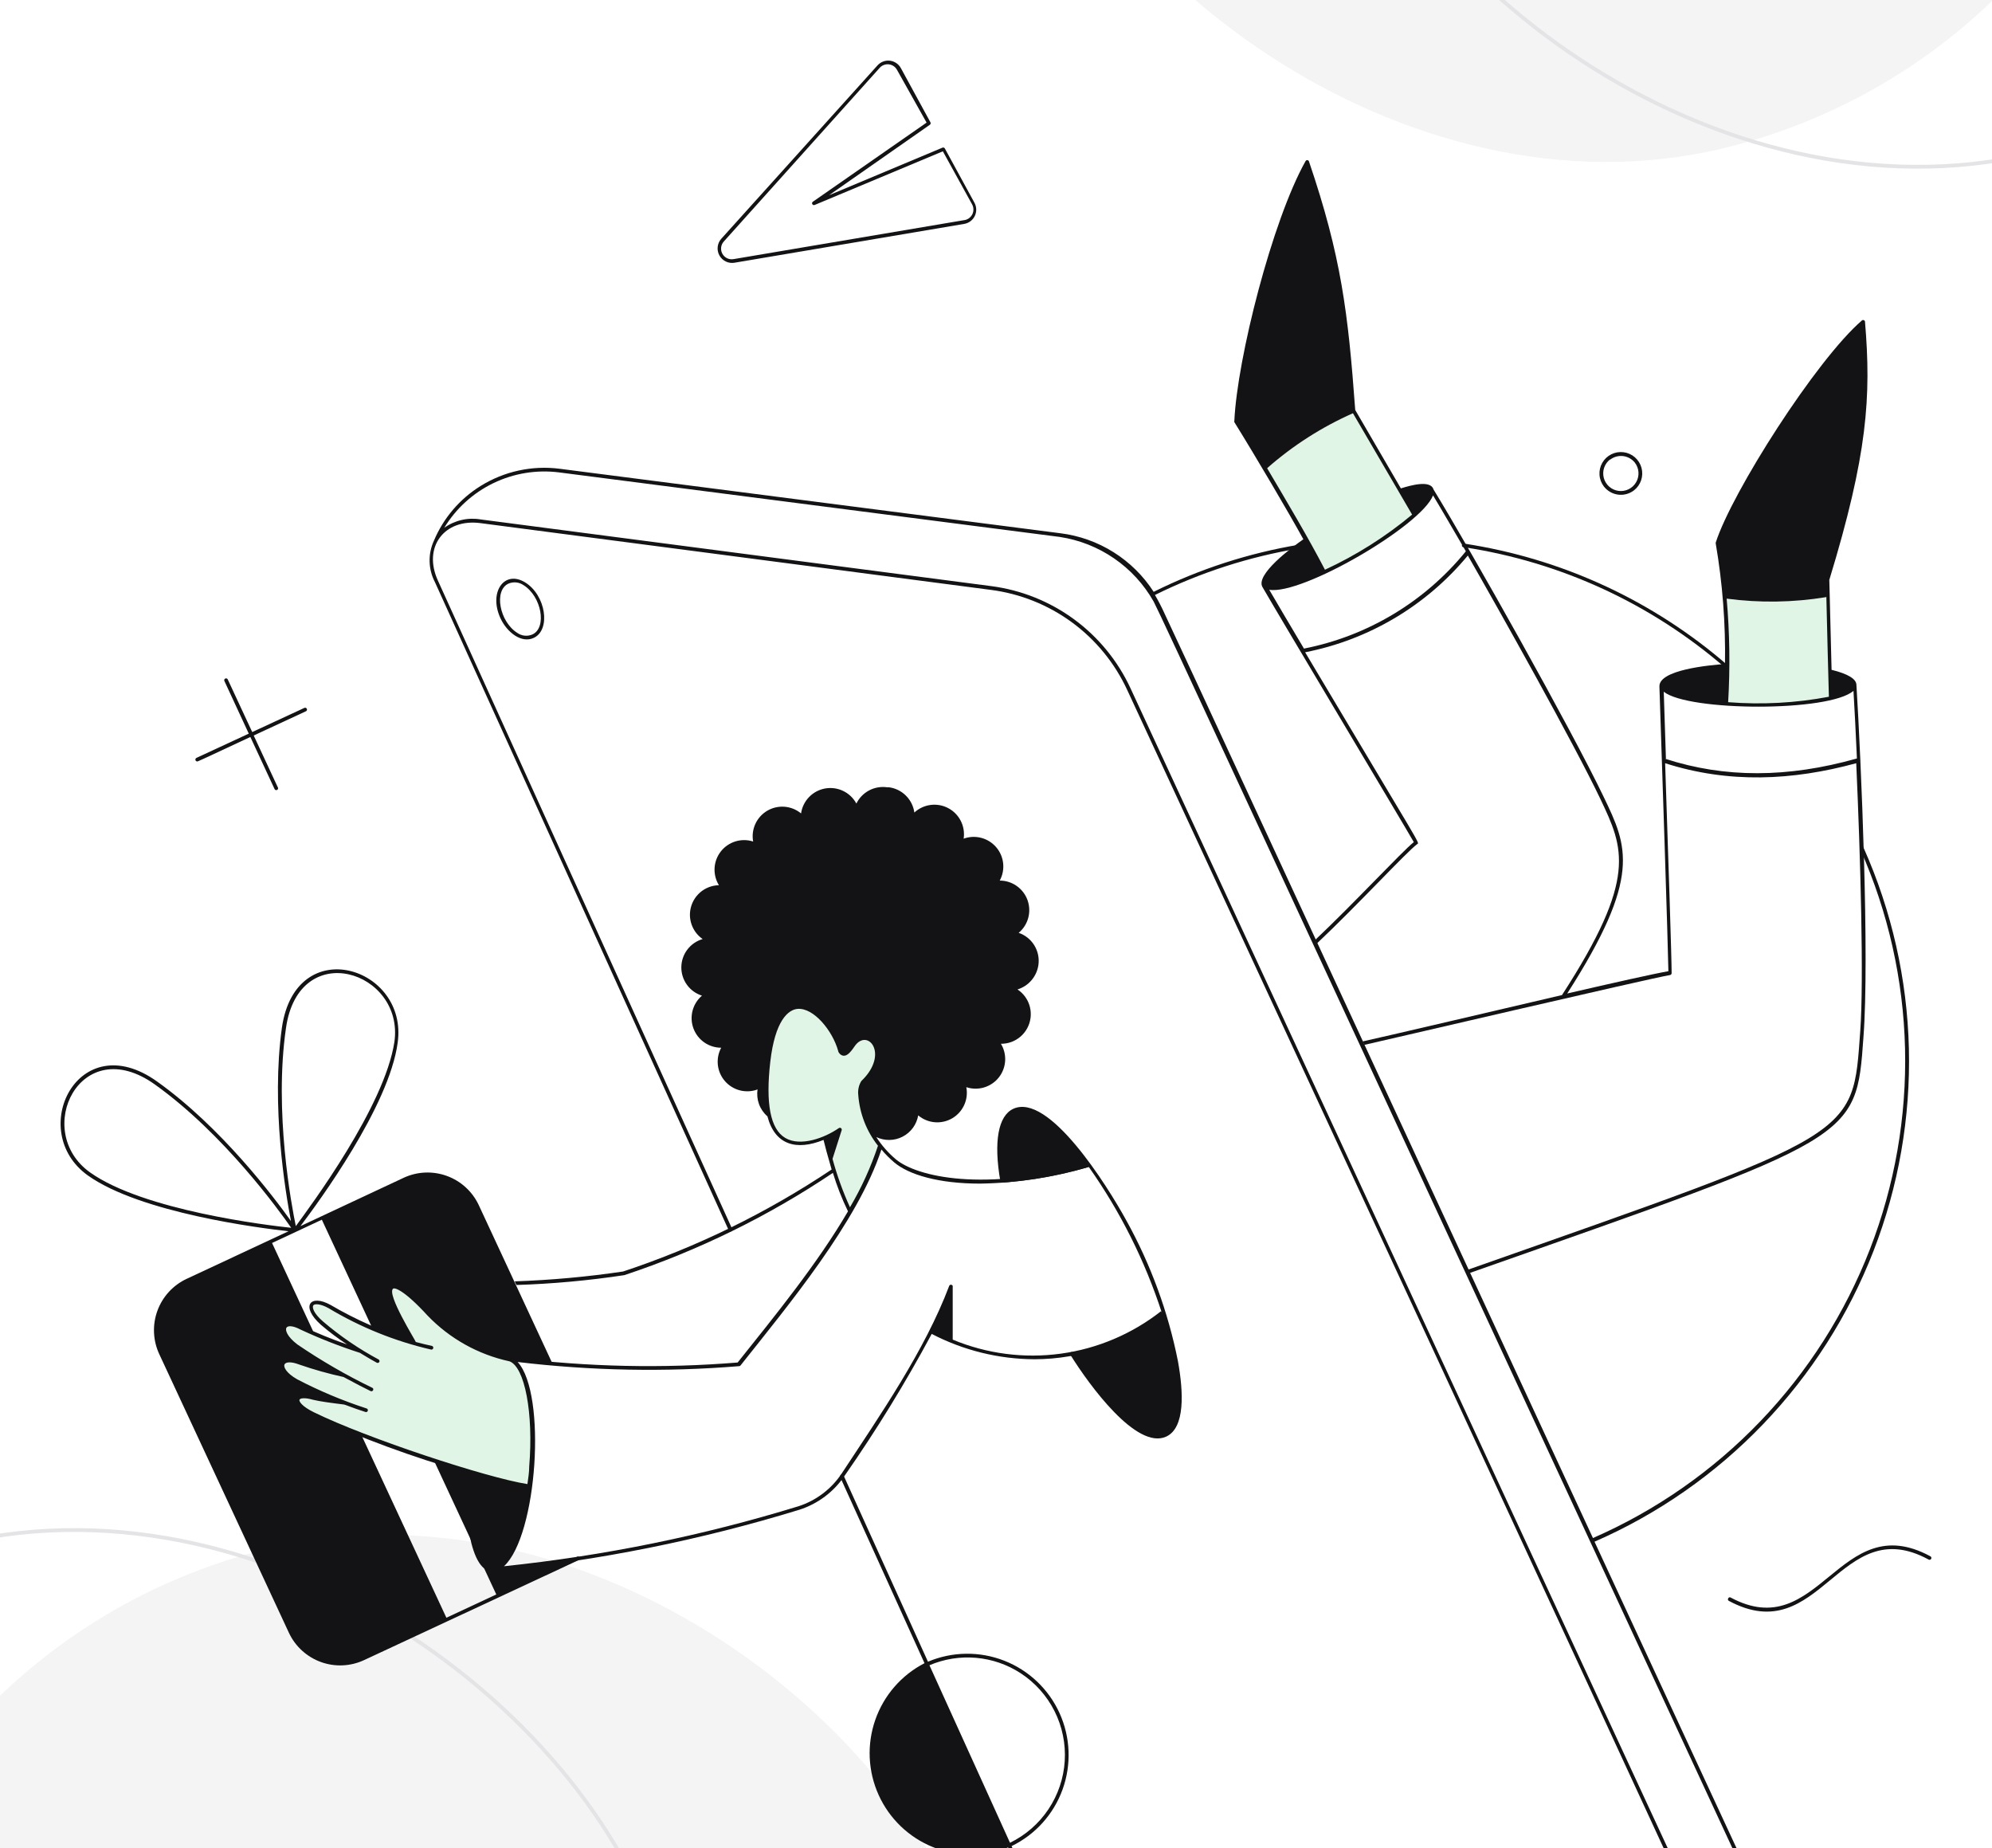 <svg width="526" height="488" viewBox="0 0 526 488" fill="none" xmlns="http://www.w3.org/2000/svg">
<rect x="0" y="0" width="526" height="488" fill="#808080" stroke="none"/>
<g clip-path="url(#clip0_761_7407)">
<rect width="526" height="488" fill="white"/>
<rect x="227" y="-222.693" width="312" height="312" rx="156" transform="rotate(-15 227 -222.693)" fill="#F4F4F5"/>
<rect x="309.874" y="-220.57" width="311" height="311" rx="155.5" transform="rotate(-15 309.874 -220.57)" stroke="#E4E4E7"/>
<rect x="299" y="670.693" width="312" height="312" rx="156" transform="rotate(165 299 670.693)" fill="#F4F4F5"/>
<rect x="216.126" y="668.57" width="311" height="311" rx="155.5" transform="rotate(165 216.126 668.57)" stroke="#E4E4E7"/>
<path d="M455.649 176.383C436.12 159.439 412.186 148.379 386.625 144.488C386.552 144.505 386.477 144.505 386.404 144.489C386.331 144.473 386.263 144.44 386.205 144.394C386.146 144.348 386.099 144.289 386.067 144.221C386.034 144.154 386.018 144.081 386.018 144.006C386.018 143.932 386.034 143.858 386.067 143.791C386.099 143.724 386.146 143.665 386.205 143.619C386.263 143.572 386.331 143.54 386.404 143.523C386.477 143.507 386.552 143.508 386.625 143.525C412.376 147.435 436.49 158.567 456.17 175.628C456.224 175.71 456.252 175.807 456.251 175.906C456.25 176.004 456.22 176.1 456.164 176.181C456.108 176.262 456.029 176.325 455.937 176.361C455.846 176.397 455.745 176.405 455.649 176.383V176.383Z" fill="#131315"/>
<path d="M282.997 358.017C282.914 358.021 282.832 358.003 282.757 357.967C282.683 357.93 282.619 357.876 282.571 357.808C282.523 357.74 282.493 357.662 282.484 357.579C282.474 357.497 282.486 357.413 282.517 357.337C282.548 357.26 282.598 357.192 282.662 357.14C282.727 357.087 282.803 357.052 282.884 357.036C282.966 357.021 283.05 357.027 283.129 357.053C283.208 357.078 283.279 357.123 283.335 357.184C283.4 357.253 283.444 357.339 283.461 357.432C283.479 357.525 283.469 357.621 283.433 357.709C283.398 357.797 283.338 357.872 283.26 357.927C283.183 357.982 283.092 358.013 282.997 358.017V358.017Z" fill="#131315"/>
<path d="M455.648 185.965C464.874 186.72 474.159 186.212 483.248 184.455L482.649 157.09C473.598 158.662 464.359 158.829 455.258 157.585C456.129 167.02 456.259 176.509 455.648 185.965V185.965Z" fill="#E0F5E5"/>
<path d="M373.504 136.078C366.264 142.168 358.233 147.248 349.628 151.179C345.254 142.561 339.5 132.954 334.006 123.58C340.98 117.38 348.888 112.319 357.439 108.583L373.504 136.078Z" fill="#E0F5E5"/>
<path d="M152.474 410.976L151.068 411.627C143.257 412.669 129.9 414.231 129.9 414.231C140.315 411.08 140.679 381.19 140.627 377.571C140.471 364.552 136.982 360.152 135.134 358.85C137.112 359.189 141.695 359.631 144.871 359.892V360.178C144.937 360.276 145.036 360.348 145.15 360.38C145.264 360.411 145.386 360.401 145.493 360.351C145.6 360.3 145.686 360.213 145.734 360.105C145.783 359.997 145.79 359.875 145.757 359.761L126.385 318.102C124.707 314.571 121.711 311.838 118.041 310.49C114.371 309.142 110.319 309.285 106.753 310.89L79.336 323.726C84.101 317.425 102.77 292.065 105.009 275.298C107.847 255.249 78.113 245.98 74.441 271.314C71.551 291.961 75.379 314.926 76.837 322.398C72.41 316.176 58.429 297.611 41.453 285.53C20.623 270.663 6.849 298.705 23.227 310.369C37.13 320.237 68.609 324.247 76.186 325.08L49.316 337.63C47.528 338.461 45.922 339.637 44.59 341.09C43.258 342.543 42.226 344.246 41.554 346.099C40.881 347.952 40.581 349.919 40.671 351.889C40.761 353.858 41.239 355.79 42.077 357.574L76.316 431.155C78.008 434.732 81.05 437.491 84.774 438.829C88.499 440.166 92.601 439.972 96.182 438.289L152.891 411.861C152.989 411.796 153.061 411.697 153.092 411.582C153.124 411.468 153.114 411.347 153.063 411.239C153.013 411.132 152.926 411.047 152.818 410.998C152.709 410.95 152.588 410.942 152.474 410.976V410.976ZM75.509 271.47C78.894 247.438 106.753 256.395 104.15 275.063C101.546 292.196 81.914 318.519 78.113 323.726C76.993 318.337 72.306 293.549 75.509 271.47ZM23.799 309.562C8.464 298.653 21.196 272.225 40.906 286.337C59.132 299.356 73.817 319.743 76.889 324.169C70.614 323.518 37.911 319.586 23.799 309.562ZM117.871 427.119L71.838 328.179L84.986 322.034L131.046 420.974L117.871 427.119Z" fill="#131315"/>
<path d="M227.826 285.843C235.976 278.031 229.024 270.481 225.223 276.131C223.4 278.734 222.385 278.734 221.786 277.224C219.182 268.268 206.346 255.431 202.935 280.193C199.759 303.079 209.913 303.626 217.828 300.345C218.037 301.022 221.499 315.499 224.416 319.743C227.813 314.353 230.508 308.552 232.435 302.48C226.525 294.929 226.811 286.832 227.826 285.843Z" fill="#E0F5E5"/>
<path d="M297.423 322.242C292.216 312.739 276.854 288.394 267.533 292.768C263.601 294.617 262.325 301.387 264.148 311.853C264.173 311.971 264.239 312.075 264.335 312.146C264.431 312.218 264.549 312.253 264.668 312.244C272.403 311.657 280.055 310.27 287.503 308.104C295.83 319.899 302.334 332.881 306.796 346.613C299.976 351.97 292.01 355.677 283.519 357.444V357.288C283.495 357.219 283.456 357.155 283.405 357.103C283.353 357.05 283.291 357.01 283.222 356.985C283.153 356.96 283.079 356.95 283.006 356.957C282.933 356.963 282.862 356.986 282.799 357.024C282.736 357.061 282.682 357.113 282.641 357.174C282.6 357.234 282.573 357.304 282.562 357.376C282.551 357.449 282.557 357.523 282.578 357.593C282.6 357.664 282.637 357.728 282.686 357.783C287.555 365.594 300.131 382.934 307.968 379.289C312.967 376.946 312.524 367.573 311.04 359.371C308.449 346.365 303.855 333.839 297.423 322.242V322.242Z" fill="#131315"/>
<path d="M421.045 407.045C437.788 399.74 452.919 389.193 465.565 376.012C478.212 362.831 488.124 347.277 494.729 330.246C501.335 313.216 504.503 295.046 504.052 276.785C503.601 258.523 499.539 240.532 492.1 223.849C492.085 223.776 492.054 223.709 492.009 223.65C491.965 223.591 491.907 223.543 491.842 223.509C491.776 223.476 491.704 223.457 491.63 223.455C491.556 223.453 491.483 223.467 491.416 223.497C491.348 223.526 491.288 223.571 491.24 223.627C491.192 223.683 491.157 223.749 491.138 223.82C491.119 223.891 491.116 223.966 491.129 224.038C491.142 224.111 491.171 224.179 491.215 224.239C498.581 240.805 502.599 258.664 503.035 276.789C503.472 294.914 500.319 312.946 493.759 329.848C487.198 346.749 477.359 362.186 464.808 375.269C452.257 388.353 437.243 398.824 420.628 406.081C334.837 220.932 313.356 174.352 307.576 162.141C306.798 160.412 305.929 158.726 304.972 157.09C317.034 151.119 329.915 146.968 343.194 144.774C343.323 144.749 343.438 144.676 343.515 144.57C343.592 144.463 343.627 144.332 343.611 144.202C343.586 144.074 343.512 143.962 343.404 143.889C343.297 143.816 343.166 143.788 343.038 143.811C329.692 146.038 316.75 150.232 304.634 156.257C301.908 152.035 298.29 148.462 294.035 145.79C289.779 143.118 284.989 141.411 280.003 140.791L147.761 123.763C140.504 122.837 133.149 124.437 126.932 128.293C121.399 131.721 117.075 136.791 114.564 142.796C113.776 144.515 113.392 146.393 113.442 148.284C113.491 150.175 113.973 152.029 114.85 153.705L192.467 324.924C192.532 325.023 192.631 325.094 192.745 325.126C192.86 325.157 192.981 325.147 193.088 325.097C193.196 325.046 193.281 324.959 193.329 324.851C193.378 324.743 193.386 324.621 193.352 324.507L115.632 153.288C111.622 144.54 117.22 136.885 126.801 138.109L261.595 155.736C269.355 156.729 276.735 159.677 283.043 164.304C289.35 168.931 294.379 175.086 297.656 182.189C430.574 468.7 447.837 506.532 450.024 511.192C450.467 512.078 451.248 511.453 451.013 510.932L298.541 181.773C295.19 174.523 290.055 168.24 283.617 163.514C277.178 158.787 269.646 155.771 261.725 154.747L126.932 137.146C125.259 136.858 123.546 136.906 121.893 137.286C120.239 137.665 118.677 138.37 117.298 139.359C120.4 134.25 124.915 130.149 130.298 127.552C135.681 124.955 141.702 123.974 147.631 124.726L279.768 141.754C284.939 142.524 289.865 144.463 294.174 147.423C298.482 150.382 302.059 154.285 304.634 158.834C307.55 164.588 324.786 202.082 468.276 511.297C468.296 511.365 468.331 511.428 468.378 511.481C468.425 511.535 468.483 511.578 468.548 511.607C468.613 511.636 468.684 511.65 468.755 511.65C468.826 511.649 468.896 511.633 468.961 511.603C469.025 511.572 469.082 511.528 469.128 511.474C469.174 511.42 469.208 511.356 469.227 511.287C469.246 511.219 469.25 511.147 469.238 511.077C469.227 511.006 469.201 510.939 469.161 510.88L421.045 407.045Z" fill="#131315"/>
<path d="M132.165 163.261C128.962 156.387 133.154 150.398 138.648 153.757C144.142 157.116 145.522 166.281 140.939 168.416C137.659 169.952 133.857 166.906 132.165 163.261ZM134.248 154.096C130.368 155.892 131.879 164.146 136.617 167.114C137.192 167.515 137.86 167.762 138.558 167.83C139.256 167.899 139.959 167.787 140.601 167.505C144.481 165.708 142.996 157.454 138.232 154.486C137.655 154.09 136.987 153.846 136.29 153.777C135.593 153.709 134.891 153.819 134.248 154.096V154.096Z" fill="#131315"/>
<path d="M80.428 186.876L66.603 193.281L60.172 179.456C60.151 179.387 60.116 179.324 60.069 179.271C60.023 179.217 59.965 179.175 59.9 179.146C59.834 179.117 59.764 179.102 59.693 179.103C59.622 179.103 59.551 179.119 59.487 179.15C59.423 179.18 59.365 179.224 59.32 179.278C59.274 179.333 59.24 179.396 59.221 179.465C59.202 179.533 59.198 179.605 59.209 179.676C59.221 179.746 59.247 179.813 59.286 179.872L65.692 193.698L51.866 200.103C51.767 200.152 51.688 200.233 51.64 200.333C51.592 200.432 51.58 200.545 51.604 200.653C51.627 200.761 51.687 200.858 51.772 200.928C51.857 200.998 51.964 201.037 52.074 201.04C52.282 201.04 51.762 201.275 66.108 194.583L72.539 208.409C72.606 208.5 72.701 208.567 72.811 208.596C72.92 208.626 73.036 208.617 73.14 208.571C73.243 208.526 73.328 208.446 73.38 208.345C73.432 208.244 73.448 208.129 73.424 208.018L66.993 194.193L80.845 187.761C80.944 187.696 81.015 187.597 81.047 187.482C81.078 187.368 81.068 187.247 81.018 187.139C80.967 187.032 80.88 186.947 80.772 186.898C80.664 186.85 80.542 186.842 80.428 186.876V186.876Z" fill="#131315"/>
<path d="M257.298 53.515L249.487 39.194C249.427 39.089 249.329 39.01 249.214 38.971C249.099 38.933 248.974 38.938 248.862 38.986L218.92 51.536L245.529 32.946C245.632 32.876 245.705 32.771 245.734 32.651C245.763 32.53 245.746 32.403 245.686 32.295L237.875 17.974C237.582 17.441 237.166 16.985 236.66 16.646C236.155 16.306 235.576 16.093 234.971 16.024C234.367 15.956 233.754 16.033 233.186 16.25C232.617 16.467 232.109 16.817 231.704 17.271L190.435 63.07C189.916 63.663 189.592 64.401 189.508 65.184C189.424 65.968 189.584 66.758 189.965 67.447C190.347 68.136 190.932 68.691 191.64 69.035C192.349 69.38 193.146 69.497 193.924 69.371L254.616 59.113C255.216 59.011 255.782 58.766 256.267 58.4C256.753 58.034 257.143 57.556 257.406 57.008C257.669 56.459 257.796 55.856 257.777 55.248C257.758 54.64 257.594 54.046 257.298 53.515V53.515ZM254.434 58.149L193.742 68.408C193.161 68.519 192.561 68.445 192.025 68.195C191.489 67.946 191.045 67.534 190.757 67.018C190.469 66.502 190.351 65.908 190.419 65.321C190.487 64.734 190.739 64.183 191.138 63.747L232.277 17.922C232.576 17.583 232.953 17.32 233.376 17.157C233.798 16.995 234.254 16.936 234.704 16.988C235.154 17.039 235.584 17.198 235.96 17.451C236.335 17.705 236.644 18.045 236.859 18.443L244.67 32.373L214.728 53.202C214.607 53.254 214.511 53.352 214.463 53.474C214.414 53.596 214.416 53.733 214.467 53.853C214.519 53.974 214.617 54.069 214.739 54.118C214.861 54.167 214.997 54.166 215.118 54.114L248.966 39.95L256.647 53.879C256.891 54.294 257.026 54.763 257.039 55.243C257.053 55.724 256.943 56.2 256.722 56.627C256.501 57.054 256.175 57.417 255.775 57.684C255.374 57.95 254.913 58.11 254.434 58.149Z" fill="#131315"/>
<path d="M456.508 422.667C455.935 422.354 456.508 421.469 456.976 421.782C480.409 434.357 485.617 397.906 509.675 410.872C509.742 410.897 509.802 410.935 509.853 410.985C509.903 411.035 509.942 411.096 509.967 411.162C509.992 411.229 510.003 411.3 509.998 411.371C509.993 411.442 509.973 411.511 509.939 411.573C509.905 411.636 509.857 411.69 509.801 411.733C509.744 411.775 509.678 411.805 509.609 411.82C509.539 411.835 509.467 411.835 509.398 411.819C509.328 411.804 509.263 411.774 509.206 411.731C485.721 398.999 480.748 435.685 456.508 422.667Z" fill="#131315"/>
<path d="M90.559 362.782C86.28 360.521 82.165 357.964 78.244 355.127C73.037 351.195 74.573 347.706 79.65 350.388C84.725 352.759 89.942 354.811 95.272 356.533C91.66 354.318 88.229 351.82 85.014 349.06C80.119 344.738 82.019 341.952 87.044 344.712C94.067 348.851 101.558 352.137 109.358 354.502C106.776 350.761 104.751 346.665 103.344 342.343C102.302 337.63 106.234 339.062 113.42 346.899C119.06 352.784 126.302 356.885 134.249 358.694C138.78 359.501 141.54 372.051 140.42 387.1C140.42 388.871 140.108 390.589 139.899 392.308C138.519 392.776 114.201 386.085 99.907 380.513C94.153 378.274 88.19 376.035 82.618 373.301C77.046 370.567 77.411 367.703 82.748 369.005C85.424 369.553 88.127 369.961 90.846 370.228C86.474 368.607 82.22 366.684 78.114 364.474C72.516 361.298 73.609 357.652 78.973 359.605C82.779 360.858 86.646 361.918 90.559 362.782V362.782Z" fill="#E0F5E5"/>
<path d="M267.114 487.421C273.384 484.376 278.218 479.004 280.585 472.448C282.952 465.892 282.666 458.671 279.787 452.323C276.909 445.975 271.665 441.002 265.174 438.463C258.682 435.924 251.456 436.021 245.035 438.732L222.773 389.6C222.746 389.54 222.707 389.486 222.659 389.441C222.611 389.396 222.554 389.362 222.492 389.339C222.431 389.316 222.365 389.305 222.299 389.307C222.234 389.31 222.169 389.325 222.109 389.352C222.049 389.38 221.995 389.419 221.951 389.467C221.906 389.515 221.871 389.572 221.848 389.633C221.825 389.695 221.814 389.76 221.817 389.826C221.819 389.892 221.834 389.957 221.862 390.016L244.123 439.122C238.023 442.265 233.365 447.633 231.113 454.115C228.86 460.597 229.186 467.697 232.023 473.945C234.859 480.194 239.989 485.113 246.352 487.684C252.714 490.255 259.821 490.282 266.203 487.759L276.904 511.323C276.97 511.421 277.069 511.493 277.183 511.524C277.297 511.556 277.419 511.546 277.526 511.495C277.633 511.445 277.718 511.358 277.767 511.249C277.815 511.141 277.823 511.019 277.789 510.906L267.114 487.421ZM269.483 441.752C273.308 444.241 276.403 447.701 278.452 451.777C280.502 455.854 281.432 460.402 281.149 464.956C280.866 469.51 279.379 473.908 276.84 477.699C274.301 481.49 270.801 484.539 266.697 486.535L245.425 439.669C249.299 438.016 253.519 437.342 257.714 437.705C261.91 438.068 265.952 439.458 269.483 441.752V441.752Z" fill="#131315"/>
<path d="M306.638 346.144C298.959 352.186 289.809 356.07 280.129 357.398C270.449 358.725 260.591 357.447 251.57 353.695C251.57 339.218 251.57 339.791 251.57 339.531C251.537 339.433 251.473 339.348 251.389 339.287C251.305 339.227 251.204 339.194 251.101 339.194C250.998 339.194 250.897 339.227 250.813 339.287C250.728 339.348 250.665 339.433 250.632 339.531C244.227 356.507 232.406 373.639 222.278 389.001C219.574 393.093 215.563 396.149 210.9 397.671C185.534 405.469 159.47 410.779 133.075 413.528C141.902 405.43 144.402 367.963 136.695 359.605C156.111 361.921 175.71 362.287 195.2 360.699C195.266 360.696 195.331 360.678 195.39 360.646C195.448 360.615 195.499 360.57 195.538 360.517C208.192 344.556 226.444 322.659 232.745 303.496C233.764 304.719 234.888 305.852 236.104 306.88C239.957 310.161 247.846 312.504 258.782 312.504C268.511 312.353 278.173 310.873 287.501 308.104L286.876 307.271C259.849 314.822 242.144 310.708 236.598 306.125C234.576 304.428 232.821 302.435 231.391 300.215C232.48 300.735 233.676 300.996 234.883 300.977C236.09 300.958 237.277 300.659 238.349 300.104C239.421 299.549 240.35 298.752 241.063 297.778C241.776 296.803 242.253 295.677 242.457 294.487C243.691 295.528 245.218 296.161 246.827 296.298C248.436 296.436 250.048 296.071 251.442 295.255C252.835 294.438 253.941 293.21 254.607 291.739C255.274 290.268 255.468 288.626 255.163 287.04C256.679 287.542 258.312 287.567 259.842 287.112C261.373 286.657 262.727 285.744 263.723 284.496C264.719 283.248 265.308 281.724 265.412 280.131C265.515 278.537 265.128 276.951 264.302 275.584C266.205 275.601 268.049 274.922 269.487 273.676C270.925 272.429 271.859 270.701 272.113 268.814C272.312 267.356 272.095 265.871 271.487 264.53C270.879 263.19 269.905 262.048 268.676 261.238C270.109 260.796 271.389 259.958 272.365 258.82C273.342 257.682 273.977 256.29 274.196 254.806C274.457 253.003 274.08 251.164 273.129 249.609C272.178 248.054 270.713 246.881 268.988 246.292C270.217 245.264 271.099 243.882 271.516 242.335C271.932 240.788 271.863 239.15 271.317 237.643C270.772 236.137 269.776 234.835 268.465 233.913C267.154 232.992 265.592 232.496 263.989 232.493C264.744 231.1 265.058 229.511 264.888 227.935C264.719 226.36 264.075 224.874 263.041 223.673C262.007 222.473 260.633 221.615 259.1 221.214C257.568 220.813 255.949 220.887 254.46 221.427C254.699 219.828 254.436 218.195 253.708 216.751C252.979 215.308 251.821 214.127 250.393 213.37C248.964 212.613 247.336 212.317 245.733 212.525C244.13 212.732 242.63 213.432 241.441 214.527C241.206 212.838 240.425 211.272 239.217 210.069C238.009 208.865 236.44 208.09 234.75 207.862H234.255C232.621 207.628 230.954 207.917 229.495 208.689C228.035 209.461 226.858 210.675 226.132 212.158C225.351 210.711 224.134 209.548 222.653 208.833C221.173 208.118 219.505 207.889 217.887 208.177C216.268 208.466 214.782 209.257 213.64 210.44C212.498 211.622 211.757 213.134 211.525 214.762C210.29 213.744 208.772 213.13 207.177 213.003C205.582 212.876 203.986 213.242 202.605 214.051C201.225 214.861 200.127 216.075 199.459 217.529C198.791 218.983 198.585 220.608 198.871 222.182C197.351 221.695 195.719 221.685 194.193 222.154C192.667 222.623 191.322 223.548 190.338 224.804C189.354 226.06 188.778 227.588 188.688 229.182C188.599 230.775 188.999 232.358 189.836 233.717C187.985 233.753 186.207 234.446 184.819 235.671C183.432 236.897 182.524 238.576 182.259 240.408C182.054 241.843 182.252 243.307 182.831 244.636C183.411 245.965 184.349 247.107 185.54 247.933C183.932 248.4 182.516 249.373 181.503 250.706C180.489 252.039 179.931 253.663 179.911 255.338C179.89 257.013 180.409 258.649 181.389 260.007C182.37 261.365 183.761 262.371 185.358 262.878C184.144 263.916 183.278 265.301 182.875 266.846C182.473 268.391 182.554 270.023 183.107 271.521C183.66 273.018 184.659 274.311 185.969 275.224C187.28 276.136 188.838 276.626 190.435 276.625C189.684 278.024 189.378 279.618 189.556 281.195C189.734 282.772 190.388 284.257 191.432 285.453C192.475 286.649 193.858 287.499 195.396 287.89C196.934 288.28 198.555 288.193 200.043 287.639C199.838 288.947 199.97 290.286 200.426 291.53C200.881 292.773 201.645 293.88 202.646 294.747C204.625 302.324 210.301 303.86 217.461 300.97C217.748 302.194 218.529 305.162 219.596 308.781C202.543 320.19 184.029 329.246 164.554 335.703C155.065 337.115 145.502 337.984 135.914 338.307L136.356 339.27C145.903 338.966 155.423 338.097 164.867 336.667C184.359 330.198 202.884 321.115 219.935 309.666C220.993 313.151 222.325 316.546 223.918 319.821C215.925 333.542 204.651 347.368 194.783 359.735C175.003 361.343 155.111 360.915 135.419 358.46C127.149 356.834 119.578 352.708 113.73 346.639C109.981 342.551 105.138 337.995 103.315 339.375C101.493 340.754 104.982 347.967 108.523 353.851C101.117 351.596 94.004 348.476 87.329 344.556C81.887 341.536 79.257 344.868 84.725 349.763C86.918 351.648 89.231 353.388 91.651 354.971C87.642 353.594 83.713 351.994 79.882 350.18C74.518 347.368 72.071 351.247 77.929 355.752C80.974 357.937 84.148 359.937 87.433 361.74C83.761 360.777 80.663 359.787 79.205 359.267C73.503 357.21 71.576 361.428 77.955 365.021C80.933 366.655 84.012 368.098 87.172 369.343C85.454 369.109 84.074 368.874 82.876 368.588C80.272 367.963 78.528 368.249 78.138 369.317C77.747 370.385 79.283 372.285 82.408 373.821C95.494 379.762 109.001 384.731 122.817 388.689C122.452 396.89 123.702 416.652 130.888 414.725C158.088 412.027 184.952 406.628 211.082 398.609C215.994 397.036 220.227 393.841 223.085 389.548C231.447 377.547 239.107 365.072 246.024 352.185C254.414 356.546 263.724 358.84 273.18 358.876C285.458 358.854 297.375 354.72 307.028 347.134C306.846 346.795 306.742 346.483 306.638 346.144ZM219.831 305.969L222.252 298.392C222.281 298.294 222.278 298.19 222.245 298.093C222.212 297.996 222.15 297.912 222.067 297.852C221.985 297.793 221.885 297.76 221.783 297.759C221.681 297.757 221.581 297.788 221.497 297.846C217.748 300.449 211.369 302.819 207.359 300.449C203.349 298.08 202.152 291.206 203.401 280.323C204.651 269.439 208.14 266.549 210.64 266.367C214.858 266.054 219.805 272.069 221.315 277.433C221.315 277.745 221.861 278.656 222.721 278.734C223.58 278.813 224.413 278.084 225.585 276.365C228.996 271.158 234.984 278.214 227.433 285.426C226.772 286.51 226.489 287.783 226.626 289.045C226.976 293.952 228.79 298.641 231.834 302.506C229.952 308.169 227.473 313.615 224.439 318.753C222.563 314.622 221.022 310.347 219.831 305.969V305.969ZM82.85 372.858C79.674 371.296 78.919 369.968 79.075 369.577C79.231 369.187 80.272 368.9 82.668 369.577C84.673 370.046 87.068 370.358 90.817 370.827C91.078 370.827 92.874 371.634 96.442 372.78C96.506 372.81 96.575 372.825 96.646 372.826C96.717 372.826 96.787 372.812 96.851 372.783C96.916 372.754 96.973 372.712 97.02 372.659C97.067 372.606 97.102 372.543 97.123 372.476C97.143 372.408 97.149 372.337 97.14 372.267C97.131 372.197 97.107 372.129 97.069 372.069C97.032 372.009 96.982 371.958 96.923 371.919C96.864 371.88 96.798 371.854 96.728 371.843C90.452 369.798 84.356 367.237 78.502 364.188C75.508 362.495 74.831 360.881 75.117 360.256C75.404 359.631 76.706 359.397 78.971 360.256C82.815 361.593 86.736 362.697 90.713 363.563C93.76 365.229 96.442 366.583 97.874 367.286C98.446 367.546 98.889 366.661 98.29 366.401C91.43 363.083 84.825 359.263 78.528 354.971C75.716 352.836 75.273 351.117 75.638 350.544C76.002 349.972 77.304 349.946 79.413 351.065C84.489 353.425 89.707 355.469 95.035 357.184C97.04 358.434 98.681 359.345 99.488 359.788C99.546 359.819 99.609 359.839 99.675 359.845C99.741 359.852 99.807 359.845 99.87 359.826C99.933 359.807 99.992 359.775 100.042 359.732C100.093 359.69 100.135 359.638 100.165 359.579C100.22 359.465 100.23 359.333 100.191 359.212C100.152 359.091 100.068 358.989 99.957 358.928C94.735 356.129 89.829 352.777 85.324 348.93C82.72 346.691 82.408 345.155 82.72 344.66C83.032 344.165 84.595 344.191 86.756 345.389C95.161 350.433 104.308 354.124 113.86 356.325C113.983 356.34 114.107 356.309 114.208 356.238C114.309 356.166 114.38 356.059 114.406 355.938C114.432 355.817 114.412 355.691 114.349 355.584C114.287 355.477 114.187 355.398 114.069 355.361C112.584 355.049 111.178 354.684 109.798 354.32C109.798 354.059 101.987 341.614 103.81 340.234C104.227 339.921 106.7 340.572 112.923 347.368C118.769 353.444 126.292 357.641 134.534 359.423C138.543 360.881 140.913 373.04 139.741 387.204C139.741 388.741 139.481 390.303 139.272 391.839C128.571 390.173 96.91 379.758 82.85 372.858Z" fill="#131315"/>
<path d="M423.519 128.449C422.838 127.565 422.434 126.498 422.359 125.384C422.283 124.27 422.539 123.159 423.095 122.19C423.651 121.222 424.481 120.44 425.48 119.942C426.48 119.445 427.605 119.256 428.712 119.397C429.82 119.539 430.861 120.006 431.703 120.738C432.546 121.471 433.152 122.437 433.446 123.514C433.74 124.591 433.709 125.731 433.355 126.79C433.002 127.849 432.343 128.78 431.461 129.465C430.271 130.379 428.769 130.786 427.28 130.595C425.792 130.405 424.44 129.633 423.519 128.449V128.449ZM425.16 121.289C424.428 121.85 423.88 122.616 423.584 123.489C423.288 124.362 423.257 125.303 423.496 126.193C423.735 127.083 424.232 127.883 424.925 128.49C425.619 129.098 426.476 129.487 427.39 129.607C428.304 129.727 429.233 129.573 430.06 129.165C430.886 128.758 431.574 128.114 432.034 127.316C432.495 126.517 432.709 125.6 432.648 124.68C432.588 123.761 432.256 122.879 431.695 122.148C430.927 121.185 429.81 120.564 428.587 120.417C427.364 120.271 426.133 120.612 425.16 121.367V121.289Z" fill="#131315"/>
<path d="M490.201 180.862C490.201 179.273 487.988 177.919 483.639 176.852L483.041 153.106C493.143 120.013 494.132 104.756 492.466 84.942C492.458 84.852 492.426 84.766 492.373 84.693C492.319 84.62 492.248 84.564 492.164 84.529C492.081 84.494 491.99 84.482 491.901 84.496C491.812 84.509 491.728 84.546 491.659 84.603C479.578 95.018 457.316 129.959 453.046 143.264C453.035 143.333 453.035 143.404 453.046 143.473C454.85 153.988 455.669 164.648 455.493 175.316C451.119 175.628 438.023 176.878 438.179 181.252C438.882 202.082 440.444 249.391 440.548 256.421C436.929 257.046 426.228 259.441 413.834 262.305C433.57 231.503 429.769 223.51 423.468 210.414C414.928 192.552 388.396 145.321 378.528 129.23C377.747 126.627 372.436 128.163 369.91 128.944L357.855 108.245C355.98 82.546 354.158 67.653 345.618 42.553C345.576 42.471 345.513 42.402 345.435 42.353C345.357 42.305 345.267 42.279 345.175 42.279C345.083 42.279 344.993 42.305 344.915 42.353C344.837 42.402 344.773 42.471 344.732 42.553C335.958 58.175 326.689 94.627 325.934 111.161C325.914 111.206 325.904 111.255 325.904 111.304C325.904 111.353 325.914 111.402 325.934 111.447C331.766 120.846 340.358 135.453 344.159 142.379C341.035 144.592 331.479 151.674 333.354 154.981C337.832 162.792 371.602 219.24 373.321 222.338C370.092 224.942 357.438 238.586 347.284 248.167L347.727 249.104C358.48 238.976 371.394 224.942 374.232 222.859C374.857 222.391 376.003 224.916 344.628 172.217C361.47 168.923 376.65 159.897 387.589 146.675C395.973 161.282 415.631 196.354 422.583 210.934C428.754 223.953 432.503 231.764 412.454 262.722C403.315 264.857 361.995 274.543 359.834 274.959L360.276 275.87C362.88 275.324 435.783 258.269 440.991 257.436C441.106 257.413 441.21 257.351 441.285 257.261C441.361 257.172 441.404 257.059 441.407 256.942C441.407 252.984 440.47 224.5 439.689 201.509C456.483 206.873 473.225 206.117 490.149 201.509C491.268 226.244 492.18 258.79 491.216 272.147C489.159 300.475 491.216 298.757 387.615 335.235L388.032 336.12C490.227 300.163 490.123 301.074 492.049 273.918C493.69 252.698 491.424 200.52 490.201 180.862ZM334.63 123.58C341.392 117.632 349.022 112.75 357.256 109.104L372.878 135.87C365.875 141.706 358.137 146.599 349.862 150.424C345.487 141.988 339.759 132.381 334.63 123.684V123.58ZM344.264 171.15C340.514 164.849 337.26 159.329 335.151 155.71C343.795 157.194 375.378 138.76 378.398 130.793C380.663 134.516 383.605 139.645 387.068 145.555C376.247 158.867 361.1 167.961 344.264 171.254V171.15ZM482.259 157.559C482.259 158.991 482.962 185.366 482.936 183.96C474.169 185.617 465.221 186.098 456.327 185.392C456.866 176.282 456.735 167.144 455.936 158.053C464.648 159.213 473.482 159.081 482.155 157.663L482.259 157.559ZM439.897 200.259C439.689 193.646 439.481 187.527 439.325 182.632C445.782 187.84 483.015 188.022 489.42 182.398C489.706 187.371 490.045 193.516 490.331 200.259C471.949 205.44 455.415 205.414 439.793 200.363L439.897 200.259Z" fill="#131315"/>
</g>
<defs>
<clipPath id="clip0_761_7407">
<rect width="526" height="488" fill="white"/>
</clipPath>
</defs>
</svg>
